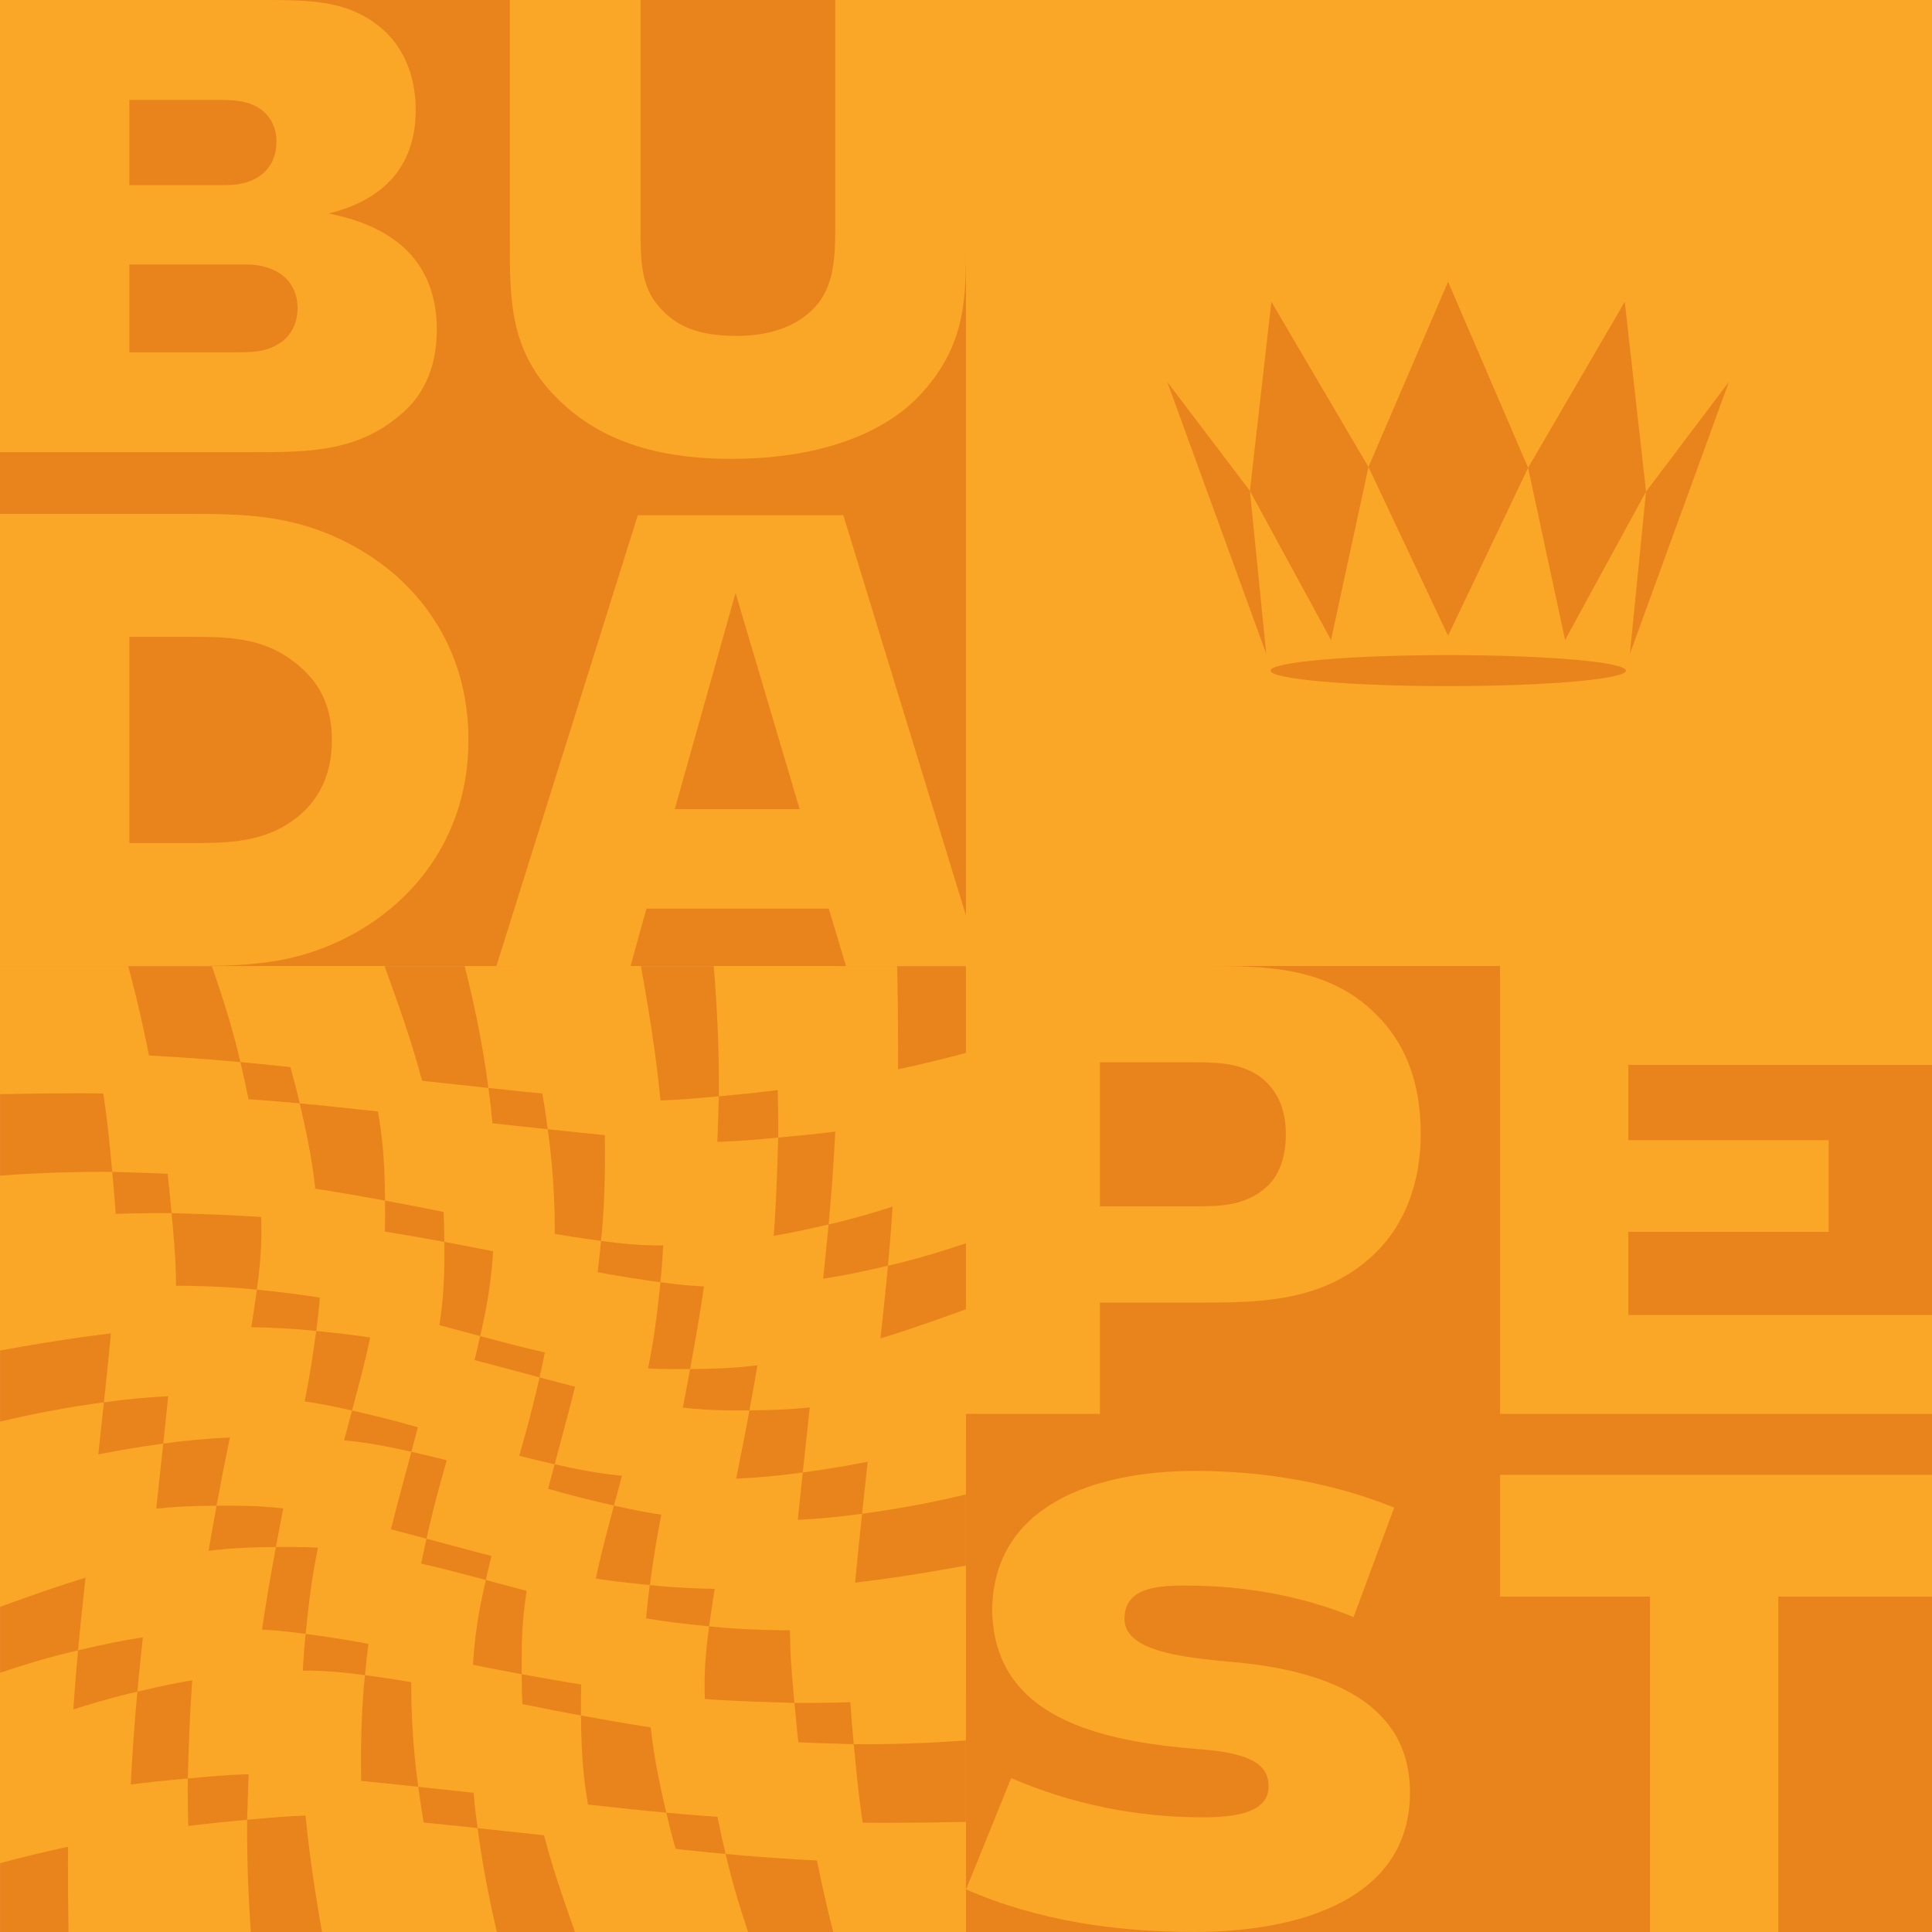 <svg width="360" height="360" viewBox="0 0 360 360" fill="none" xmlns="http://www.w3.org/2000/svg">
<path d="M360 0H180V180H360V0Z" fill="#FAA627"/>
<path d="M269.826 52.5L254.994 87.015L269.826 118.452L284.739 87.168L269.826 52.5Z" fill="#E9841D"/>
<path d="M236.903 56.235L232.898 91.47L248.018 119.253L254.993 87.015L236.903 56.235Z" fill="#E9841D"/>
<path d="M322.152 71.157L306.717 91.605L303.702 121.845L322.152 71.157Z" fill="#E9841D"/>
<path d="M217.5 71.157L235.95 121.845L232.899 91.47L217.5 71.157Z" fill="#E9841D"/>
<path d="M291.633 119.253H291.579L291.687 119.262L291.633 119.253Z" fill="#E9841D"/>
<path d="M306.716 91.605L302.747 56.235L284.738 87.168L291.632 119.253L306.716 91.605Z" fill="#E9841D"/>
<path d="M269.862 127.848C288.143 127.848 302.964 126.554 302.964 124.959C302.964 123.363 288.143 122.07 269.862 122.07C251.58 122.07 236.76 123.363 236.76 124.959C236.76 126.554 251.58 127.848 269.862 127.848Z" fill="#E9841D"/>
<path d="M360 180H180V360H360V180Z" fill="#E9841D"/>
<path d="M204.948 242.712V263.457H180V180H224.595C235.575 180 247.536 180 256.563 189.153C261.567 194.157 264.735 201.231 264.735 211.239C264.735 220.509 261.684 228.078 256.563 233.199C247.41 242.352 235.575 242.712 224.595 242.712H204.948ZM204.948 197.937V224.784H222.759C227.52 224.784 232.272 224.667 236.178 221.004C238.257 219.051 239.598 215.757 239.598 211.365C239.598 206.973 238.257 204.048 236.178 201.852C232.641 198.189 227.52 197.946 222.759 197.946H204.948V197.937Z" fill="#FAA627"/>
<path d="M279.504 180H360V198.423H303.417V212.454H340.749V229.536H303.417V245.034H360V263.457H279.504V180Z" fill="#FAA627"/>
<path d="M252.234 301.311C242.352 297.288 231.732 295.452 220.995 295.452C215.874 295.452 209.529 295.695 209.529 301.671C209.529 308.259 222.588 308.988 231.246 309.843C247.716 311.553 262.728 317.412 262.728 333.999C262.728 353.763 242.352 359.991 222.588 359.991C207.945 359.991 193.428 357.921 180.009 352.062L188.424 331.317C199.647 336.195 211.851 338.634 224.055 338.634C229.788 338.634 236.376 337.905 236.376 332.901C236.502 328.14 231.498 326.556 223.56 325.944C204.894 324.477 185.121 320.085 184.878 299.952C185.121 280.431 204.03 274.086 222.705 274.086C235.395 274.086 247.959 276.165 259.794 280.917L252.225 301.293L252.234 301.311Z" fill="#FAA627"/>
<path d="M331.362 297.504V360H307.449V297.504H279.504V274.806H360V297.504H331.362Z" fill="#FAA627"/>
<path d="M180 0H0V180H180V0Z" fill="#E9841D"/>
<path d="M0 0H48.438C58.158 0 65.289 0 71.682 5.792C75.368 9.242 77.463 14.412 77.463 20.447C77.463 31.284 71.196 37.319 61.233 39.787C73.777 42.246 81.393 49.02 81.393 61.468C81.393 67.629 79.424 72.926 75.368 76.619C67.006 84.258 57.789 84.258 46.721 84.258H0V0ZM24.098 18.601V34.49H42.171C47.953 34.49 51.513 31.41 51.513 26.365C51.513 24.023 50.65 22.177 49.175 20.826C46.595 18.61 43.394 18.61 39.707 18.61H24.089L24.098 18.601ZM24.098 49.272V65.657H43.151C47.089 65.657 49.787 65.657 52.493 63.684C54.337 62.333 55.443 60.108 55.443 57.406C55.443 52.479 51.756 49.281 45.849 49.281H24.089L24.098 49.272Z" fill="#FAA627"/>
<path d="M171.929 73.058C164.721 81.184 151.915 85.5 136.264 85.5C120.613 85.5 110.169 81.184 102.707 73.058C95 64.679 95 55.444 95 45.336V0H119.358V42.381C119.358 47.804 119.358 52.733 122.212 56.426C125.566 60.742 129.92 62.589 137.246 62.589C144.08 62.589 149.297 60.499 152.533 56.426C155.387 52.733 155.642 47.804 155.642 42.381V0H180V45.336C180 55.435 180.009 64.057 171.929 73.058Z" fill="#FAA627"/>
<path d="M0 95.76H34.546C44.994 95.76 54.463 95.76 65.037 101.3C77.823 107.948 87.291 120.514 87.291 137.88C87.291 155.247 77.697 167.813 65.037 174.46C54.463 180 44.994 180 34.546 180H0V95.751V95.76ZM24.098 118.667V157.094H35.409C41.434 157.094 47.701 157.094 53.24 153.77C58.77 150.446 61.845 145.149 61.845 137.88C61.845 130.611 58.77 125.81 53.24 122.234C47.71 118.667 41.434 118.667 35.409 118.667H24.098Z" fill="#FAA627"/>
<path d="M157.13 96H118.845L92.5 180H117.495L120.448 169.313H154.429L157.634 180H180V170.615L157.139 96H157.13ZM125.733 150.767L137.06 110.486L149 150.767H125.733Z" fill="#FAA627"/>
<path d="M179.996 180.008H0.004V360H179.996V180.008Z" fill="#E9841D"/>
<path d="M48.252 220.074C39.147 218.949 30.073 218.613 20.913 218.357C20.133 209.743 19.599 205.355 18.025 196.192C26.964 196.602 35.88 197.066 44.792 197.909C47.011 207.373 47.614 211.715 48.248 220.074H48.252Z" fill="#FAA627"/>
<path d="M44.404 260.141C36.181 259.739 27.509 260.16 19.362 261.301C20.279 252.664 20.727 248.399 21.388 239.746C30.265 239.518 39.011 239.375 47.861 240.315C46.775 248.306 45.993 252.18 44.404 260.141Z" fill="#FAA627"/>
<path d="M36.711 304.054C28.352 304.692 24.01 305.291 14.545 307.511C15.276 299.38 16.312 291.284 17.039 283.153C27.199 281.042 31.742 280.644 40.353 280.562C38.922 288.342 37.608 296.198 36.711 304.054Z" fill="#FAA627"/>
<path d="M92.169 227.768C84.209 226.175 80.215 225.274 71.744 223.712C71.663 215.102 71.264 210.559 69.153 200.398C78.046 201.299 82.372 201.81 91.01 202.722C92.15 210.868 92.575 219.541 92.169 227.764V227.768Z" fill="#FAA627"/>
<path d="M70.01 243.956C61.864 242.074 57.495 241.262 47.864 240.314C48.951 232.323 48.893 228.433 48.255 220.074C56.115 220.971 63.967 222.286 71.746 223.716C71.828 232.327 71.418 236.29 70.014 243.956H70.01Z" fill="#FAA627"/>
<path d="M84.471 267.835C77.04 265.713 73.386 264.592 65.596 262.828C67.599 255.281 68.6 251.624 70.007 243.957C78.153 245.84 81.927 246.961 89.478 248.964C87.715 256.751 86.594 260.408 84.471 267.835Z" fill="#FAA627"/>
<path d="M60.593 282.298C52.922 280.891 48.959 280.481 40.352 280.562C41.914 272.095 42.815 268.101 44.408 260.141C53.591 260.512 57.813 261.065 65.603 262.828C63.601 270.379 62.479 274.152 60.596 282.298H60.593Z" fill="#FAA627"/>
<path d="M76.778 307.905C68.817 306.312 64.943 305.531 56.951 304.449C57.895 294.814 58.706 290.445 60.593 282.299C68.264 283.706 71.918 284.708 79.469 286.71C77.702 294.497 77.153 298.727 76.781 307.905H76.778Z" fill="#FAA627"/>
<path d="M56.383 330.922C47.73 330.261 43.604 330.616 34.99 331.397C35.245 322.238 35.582 313.164 36.707 304.059C45.066 303.421 48.959 303.367 56.947 304.449C56.011 313.299 56.151 322.045 56.379 330.922H56.383Z" fill="#FAA627"/>
<path d="M132.235 231.615C123.876 232.253 119.983 232.311 111.991 231.225C112.927 222.375 112.788 213.629 112.56 204.752C121.212 205.413 125.338 205.057 133.948 204.276C133.693 213.436 133.356 222.51 132.231 231.615H132.235Z" fill="#FAA627"/>
<path d="M108.354 253.375C100.687 251.968 97.029 250.966 89.482 248.964C91.246 241.177 91.798 236.951 92.169 227.769C100.13 229.361 104.004 230.142 111.996 231.225C111.053 240.86 110.237 245.229 108.354 253.375Z" fill="#FAA627"/>
<path d="M124.542 275.533C115.359 275.162 111.133 274.609 103.347 272.846C105.349 265.295 106.471 261.521 108.354 253.375C116.02 254.782 119.987 255.192 128.598 255.111C127.036 263.578 126.135 267.572 124.542 275.533Z" fill="#FAA627"/>
<path d="M98.936 291.717C90.789 289.834 87.016 288.713 79.465 286.71C81.228 278.924 82.349 275.266 84.472 267.839C91.903 269.961 95.556 271.083 103.343 272.846C101.34 280.397 100.339 284.05 98.932 291.721L98.936 291.717Z" fill="#FAA627"/>
<path d="M120.69 315.599C112.834 314.702 104.977 313.391 97.198 311.961C97.117 303.351 97.523 299.388 98.93 291.717C107.077 293.6 111.446 294.412 121.077 295.355C119.99 303.347 120.048 307.24 120.686 315.599H120.69Z" fill="#FAA627"/>
<path d="M99.79 335.275C90.897 334.374 86.575 333.864 77.937 332.951C76.797 324.805 76.371 316.133 76.777 307.909C84.738 309.502 88.732 310.403 97.199 311.965C97.28 320.575 97.679 325.118 99.79 335.279V335.275Z" fill="#FAA627"/>
<path d="M179.996 220.074C171.548 223.156 163.182 226.152 154.401 228.159C155.244 219.247 155.708 210.331 156.118 201.392C164.117 200.058 172.167 198.299 179.996 196.192C179.996 204.153 179.996 212.113 179.996 220.074Z" fill="#FAA627"/>
<path d="M151.908 252.517C141.747 254.628 137.204 255.026 128.594 255.107C130.024 247.328 131.339 239.472 132.236 231.616C140.595 230.978 144.937 230.375 154.398 228.155C153.667 236.286 152.634 244.382 151.908 252.513V252.517Z" fill="#FAA627"/>
<path d="M179.996 267.835C170.037 270.754 159.876 273.024 149.58 274.369C150.496 265.732 151.007 261.406 151.908 252.517C161.589 250.568 170.737 247.301 179.996 243.957C179.996 251.918 179.996 259.878 179.996 267.839V267.835Z" fill="#FAA627"/>
<path d="M147.554 295.927C138.677 296.155 129.931 296.295 121.081 295.359C122.167 287.367 122.948 283.493 124.541 275.532C132.765 275.935 141.437 275.513 149.584 274.373C148.667 283.01 148.219 287.274 147.558 295.927H147.554Z" fill="#FAA627"/>
<path d="M179.996 315.6C169.386 316.79 158.708 317.394 148.029 317.316C147.248 308.702 146.892 304.577 147.553 295.928C158.507 295.344 169.216 293.67 179.996 291.721C179.996 299.682 179.996 307.643 179.996 315.603V315.6Z" fill="#FAA627"/>
<path d="M150.918 339.481C141.979 339.072 133.064 338.608 124.152 337.765C121.933 328.3 121.329 323.958 120.695 315.599C129.8 316.724 138.875 317.061 148.034 317.316C148.815 325.93 149.349 330.318 150.918 339.481Z" fill="#FAA627"/>
<path d="M21.389 239.746C22.05 231.094 21.694 226.968 20.913 218.358C13.938 218.308 6.959 218.551 0.004 219.058V242.089C7.087 240.995 14.185 240.133 21.392 239.75L21.389 239.746Z" fill="#FAA627"/>
<path d="M17.035 283.158C17.936 274.265 18.446 269.943 19.359 261.305C12.848 262.156 6.387 263.381 0 264.901V287.84C5.579 285.984 11.208 284.329 17.035 283.158Z" fill="#FAA627"/>
<path d="M12.829 334.282C13.238 325.339 13.702 316.427 14.545 307.515C9.596 308.644 4.779 310.094 0.004 311.695V336.783C4.265 335.84 8.552 334.997 12.829 334.285V334.282Z" fill="#FAA627"/>
<path d="M44.795 197.909C52.926 198.64 61.022 199.676 69.153 200.403C67.746 193.408 65.647 186.689 63.327 180.008H39.464C41.517 185.885 43.396 191.796 44.792 197.909H44.795Z" fill="#FAA627"/>
<path d="M91.006 202.726C99.643 203.643 103.908 204.091 112.561 204.756C112.116 196.413 111.037 188.208 109.684 180.008H86.579C88.489 187.489 90.005 195.071 91.006 202.726Z" fill="#FAA627"/>
<path d="M133.953 204.277C142.563 203.496 146.951 202.962 156.115 201.388C156.281 194.228 156.32 187.13 156.242 180.004H132.99C133.675 188.077 134.011 196.177 133.949 204.277H133.953Z" fill="#FAA627"/>
<path d="M34.991 331.397C26.377 332.178 21.988 332.712 12.825 334.286C12.624 342.892 12.616 351.413 12.767 360H36.352C35.397 350.497 34.921 340.947 34.991 331.397Z" fill="#FAA627"/>
<path d="M77.938 332.948C69.3 332.031 65.036 331.583 56.383 330.918C56.905 340.731 58.304 350.35 59.994 359.996H83.517C81.058 351.116 79.132 342.084 77.938 332.944V332.948Z" fill="#FAA627"/>
<path d="M124.152 337.765C116.021 337.035 107.925 335.998 99.794 335.271C101.507 343.777 104.236 351.873 107.144 359.997H131.014C128.374 352.681 125.888 345.378 124.152 337.761V337.765Z" fill="#FAA627"/>
<path d="M179.996 339.481C170.265 339.702 160.649 339.71 150.918 339.481C152.062 346.344 153.535 353.234 155.256 360H180C180 353.16 180 346.321 180 339.481H179.996Z" fill="#FAA627"/>
<path d="M29.082 203.886C19.35 203.658 9.735 203.666 0.003 203.886C0.003 195.925 0.003 187.965 0.003 180.008C7.964 180.008 15.925 180.008 23.881 180.008C25.989 187.837 27.748 195.887 29.082 203.89V203.886Z" fill="#FAA627"/>
<path d="M59.309 227.768C50.204 226.643 41.13 226.306 31.97 226.051C31.189 217.437 30.656 213.049 29.082 203.886C38.021 204.296 46.937 204.76 55.849 205.602C58.068 215.067 58.671 219.409 59.305 227.768H59.309Z" fill="#FAA627"/>
<path d="M32.445 247.44C21.492 248.024 10.779 249.698 0.003 251.65C0.003 243.69 0.003 235.729 0.003 227.768C10.612 226.577 21.291 225.974 31.97 226.052C32.751 234.666 33.11 238.787 32.445 247.44Z" fill="#FAA627"/>
<path d="M55.462 267.835C47.239 267.433 38.566 267.854 30.42 268.995C31.337 260.357 31.785 256.093 32.446 247.44C41.323 247.212 50.069 247.069 58.919 248.008C57.832 256 57.051 259.874 55.462 267.835Z" fill="#FAA627"/>
<path d="M28.092 290.851C18.411 292.8 9.263 296.067 0.003 299.415C0.003 291.454 0.003 283.493 0.003 275.533C9.963 272.614 20.127 270.344 30.419 268.999C29.503 277.636 28.993 281.962 28.092 290.851Z" fill="#FAA627"/>
<path d="M47.764 311.752C39.406 312.39 35.064 312.99 25.599 315.209C26.33 307.078 27.366 298.982 28.093 290.851C38.253 288.74 42.796 288.342 51.407 288.261C49.976 296.04 48.661 303.896 47.764 311.752Z" fill="#FAA627"/>
<path d="M23.885 341.975C15.886 343.309 7.836 345.069 0.003 347.176C0.003 339.215 0.003 331.254 0.003 323.293C8.451 320.212 16.818 317.216 25.602 315.209C24.759 324.121 24.295 333.037 23.885 341.979V341.975Z" fill="#FAA627"/>
<path d="M80.21 208.093C72.079 207.366 63.983 206.33 55.852 205.599C53.846 196.815 50.849 188.448 47.768 180.004C55.729 180.004 63.689 180.004 71.65 180.004C74.998 189.264 78.265 198.411 80.214 208.093H80.21Z" fill="#FAA627"/>
<path d="M103.226 235.462C95.266 233.869 91.272 232.969 82.801 231.407C82.719 222.796 82.321 218.253 80.21 208.093C89.103 208.994 93.429 209.504 102.066 210.416C103.207 218.563 103.632 227.235 103.226 235.459V235.462Z" fill="#FAA627"/>
<path d="M81.068 251.65C72.922 249.767 68.553 248.955 58.922 248.008C60.009 240.016 59.951 236.127 59.313 227.768C67.173 228.665 75.025 229.979 82.804 231.41C82.885 240.02 82.476 243.983 81.072 251.65H81.068Z" fill="#FAA627"/>
<path d="M95.529 275.529C88.098 273.406 84.444 272.285 76.654 270.522C78.656 262.975 79.658 259.317 81.065 251.65C89.211 253.533 92.985 254.655 100.536 256.657C98.773 264.444 97.651 268.102 95.529 275.529Z" fill="#FAA627"/>
<path d="M71.647 289.993C63.976 288.585 60.013 288.176 51.407 288.257C52.968 279.79 53.869 275.796 55.462 267.835C64.645 268.206 68.867 268.759 76.657 270.522C74.655 278.073 73.533 281.846 71.65 289.993H71.647Z" fill="#FAA627"/>
<path d="M87.835 315.599C79.874 314.006 76 313.225 68.008 312.143C68.951 302.508 69.763 298.139 71.65 289.993C79.321 291.4 82.975 292.401 90.525 294.404C88.759 302.191 88.21 306.421 87.838 315.599H87.835Z" fill="#FAA627"/>
<path d="M67.439 338.615C58.787 337.954 54.661 338.31 46.047 339.091C46.302 329.931 46.639 320.857 47.764 311.752C56.123 311.114 60.016 311.06 68.004 312.143C67.068 320.993 67.207 329.738 67.436 338.615H67.439Z" fill="#FAA627"/>
<path d="M123.622 212.446C114.969 211.785 110.705 211.333 102.068 210.416C100.722 200.124 98.453 189.96 95.533 180C103.494 180 111.455 180 119.416 180C121.368 190.779 123.042 201.489 123.626 212.442L123.622 212.446Z" fill="#FAA627"/>
<path d="M143.293 239.313C134.934 239.951 131.041 240.009 123.049 238.923C123.985 230.073 123.846 221.327 123.617 212.45C132.27 213.111 136.396 212.756 145.006 211.975C144.751 221.134 144.414 230.208 143.289 239.313H143.293Z" fill="#FAA627"/>
<path d="M119.411 261.069C111.744 259.662 108.086 258.66 100.539 256.658C102.302 248.871 102.855 244.645 103.226 235.462C111.187 237.055 115.061 237.836 123.053 238.919C122.109 248.554 121.294 252.923 119.411 261.069Z" fill="#FAA627"/>
<path d="M135.599 283.227C126.416 282.856 122.19 282.303 114.404 280.54C116.406 272.989 117.528 269.215 119.41 261.069C127.077 262.476 131.044 262.886 139.654 262.805C138.092 271.272 137.192 275.266 135.599 283.227Z" fill="#FAA627"/>
<path d="M109.992 299.411C101.846 297.528 98.073 296.406 90.522 294.404C92.285 286.617 93.406 282.959 95.529 275.532C102.96 277.655 106.613 278.776 114.4 280.539C112.397 288.09 111.396 291.744 109.989 299.414L109.992 299.411Z" fill="#FAA627"/>
<path d="M131.748 323.293C123.892 322.396 116.035 321.086 108.256 319.655C108.175 311.045 108.581 307.082 109.988 299.411C118.135 301.294 122.504 302.106 132.135 303.049C131.048 311.041 131.106 314.934 131.744 323.293H131.748Z" fill="#FAA627"/>
<path d="M110.847 342.969C101.954 342.068 97.632 341.558 88.994 340.645C87.854 332.499 87.428 323.827 87.834 315.603C95.795 317.196 99.789 318.097 108.256 319.659C108.337 328.269 108.736 332.812 110.847 342.973V342.969Z" fill="#FAA627"/>
<path d="M167.172 209.086C158.008 210.66 153.62 211.19 145.01 211.974C145.087 201.296 144.484 190.617 143.293 180.008C151.254 180.008 159.215 180.008 167.175 180.008C167.396 189.739 167.404 199.355 167.175 209.086H167.172Z" fill="#FAA627"/>
<path d="M162.964 260.211C152.804 262.322 148.261 262.72 139.651 262.801C141.081 255.022 142.396 247.166 143.293 239.309C151.652 238.672 155.994 238.068 165.454 235.849C164.724 243.98 163.691 252.076 162.964 260.207V260.211Z" fill="#FAA627"/>
<path d="M158.612 303.622C149.735 303.85 140.989 303.989 132.139 303.053C133.225 295.062 134.006 291.188 135.599 283.227C143.823 283.629 152.495 283.207 160.641 282.067C159.725 290.704 159.277 294.969 158.615 303.622H158.612Z" fill="#FAA627"/>
<path d="M161.971 347.176C153.032 346.766 144.117 346.302 135.205 345.459C132.986 335.994 132.382 331.652 131.748 323.293C140.853 324.419 149.928 324.755 159.087 325.01C159.868 333.624 160.402 338.012 161.971 347.176Z" fill="#FAA627"/>
<path d="M167.171 209.086C166.761 218.025 166.297 226.941 165.454 235.852C170.403 234.723 175.221 233.27 179.996 231.673V206.584C175.735 207.528 171.447 208.371 167.171 209.082V209.086Z" fill="#FAA627"/>
<path d="M162.964 260.21C162.064 269.102 161.553 273.425 160.637 282.062C167.148 281.212 173.608 279.986 179.996 278.467V255.528C174.416 257.384 168.787 259.038 162.964 260.21Z" fill="#FAA627"/>
<path d="M158.611 303.621C157.95 312.274 158.306 316.399 159.087 325.01C166.062 325.06 173.036 324.816 179.996 324.31V301.278C172.913 302.372 165.814 303.235 158.611 303.617V303.621Z" fill="#FAA627"/>
<path d="M46.048 339.091C37.438 339.872 33.049 340.405 23.882 341.979C23.743 348.01 23.701 354.003 23.735 360H46.748C46.245 353.044 45.998 346.066 46.052 339.091H46.048Z" fill="#FAA627"/>
<path d="M88.995 340.641C80.358 339.725 76.094 339.276 67.441 338.611C67.823 345.814 68.686 352.913 69.78 359.996H92.591C91.072 353.609 89.846 347.148 88.995 340.641Z" fill="#FAA627"/>
<path d="M135.209 345.459C127.078 344.728 118.982 343.692 110.851 342.965C112.022 348.788 113.677 354.417 115.533 359.996H139.388C137.791 355.221 136.338 350.407 135.209 345.459Z" fill="#FAA627"/>
</svg>

